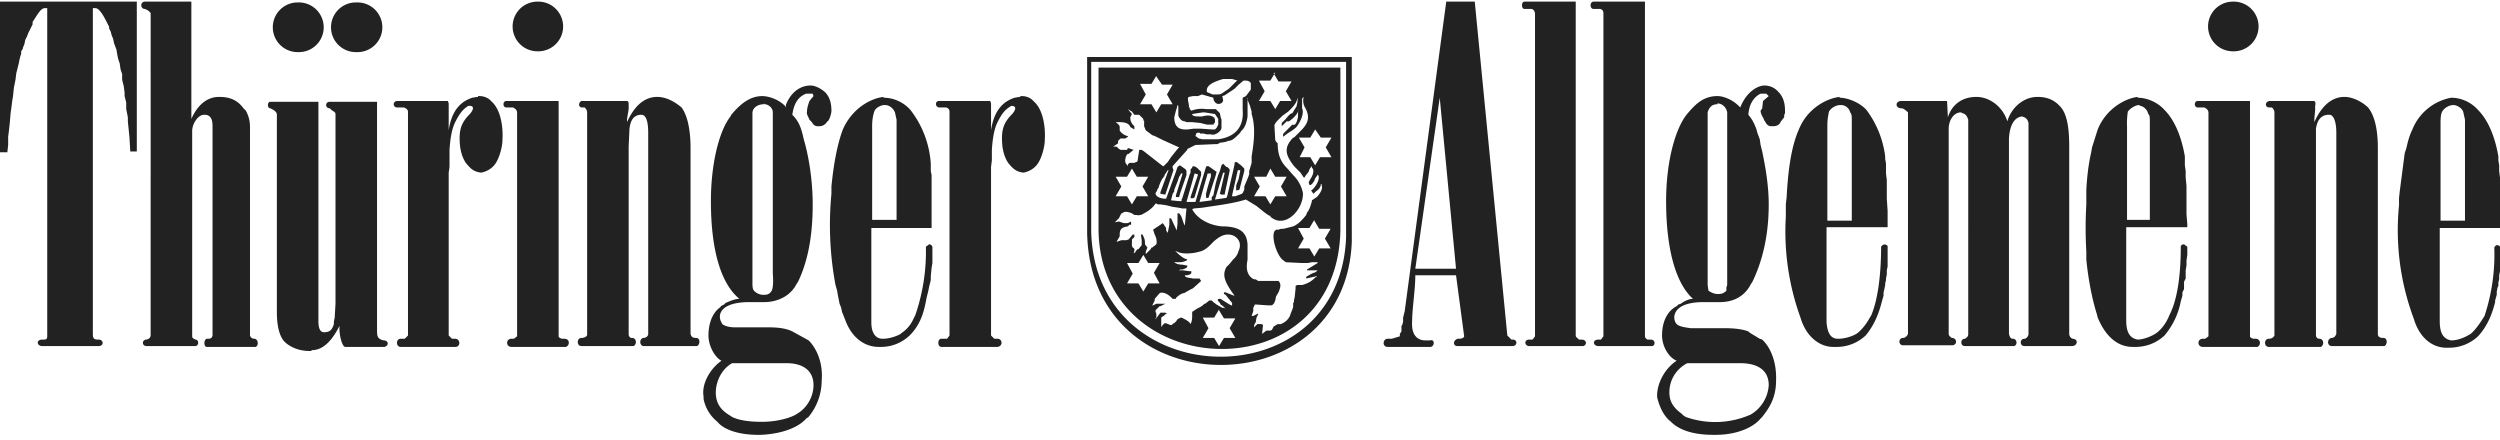 <svg xmlns="http://www.w3.org/2000/svg" width="307" height="54" viewBox="0 0 307 54"><path fill="#222" fill-rule="evenodd" d="M99.6 10.5c.3 0 1 .2 1.7.8.6.6.8 1.4.8 2.3 0 .4-.3 1.3-.5 1.3-.3.5-.7.6-1 .6h-.2c-.4 0-.6-.3-.7-.5l-.1-.1-.2-.2c-.1-.3-.4-.7-.3-1 0-.5.2-1 .3-1.3l.5-.6-.1-.3H99c-.8.3-1.5 1-1.7 2.6.8.8 1.1 1.6 1.4 3 .6 2 1.1 5 1.1 8 0 3.9-.6 7-1.8 9.5l-.2.3c-.6 1.2-2 2.2-4 2.2h-1.8c-2.5 0-3.6.8-3.6 1.8 0 .4.2.7.3.9.4.3 1 .4 1.6.4h4.2c1.3 0 2.2.2 2.8.5l2 1.1c1 1 1.8 2.8 1.6 5a7 7 0 01-1.7 4.5h-.1c-1.1 1.3-3.3 2-5.7 2.1h-.3c-2.3 0-4.2-.6-5-1.6a4.8 4.8 0 01-1.7-2.8v-.3c-.3-1.7 1-3.6 2.2-4.4-.8-.4-1.6-1.8-1.6-3.1 0-1.8.7-3 1.5-3.5v-.1l.2-.1.2-.1.2-.2c.5-.2 1.1-.5 1.7-.5-2.2-1.8-3.5-5.8-3.5-12 0-4.6 1-8.6 2.4-10.4l.1-.2c1-1.2 2.2-2.3 3.8-2.3.8 0 2 .4 2.8 1.2l.1.2v-.3c.7-1.8 2-2.4 3-2.4zm117.1 0c.5 0 1.2.2 1.7.8.6.6.8 1.4.8 2.3v.3l-.1.2v.3l-.4.5c-.2.5-.6.6-1 .6h-.2c-.4 0-.6-.3-.7-.5l-.2-.3v-.1c-.2-.3-.4-.7-.4-1l.2-.3.1-.9.7-.6-.3-.3h-.7c-.6.3-1.4 1-1.5 2.6.5.6.7 1 1 1.8l.1.4.3.8.1.7.2.8c.4 1.9.8 4.2.8 6.5 0 3.9-.8 7-2 9.5l-.2.3c-.6 1.2-1.8 2.2-3.8 2.2h-2c-2.5 0-3.5.8-3.6 1.8 0 .4.1.7.3.9.3.3 1 .4 1.7.5H211.7c1.2 0 2.2.1 3 .4l.1.1.3.2.5.3.5.3.3.1.1.1c1 1 1.7 2.8 1.6 5 0 2.2-1 3.5-1.7 4.4l-.2.2c-1 1.2-3.1 2-5.5 2h-.3c-2.5 0-4.2-.6-5.2-1.6-.9-.7-1.4-1.8-1.7-3-.1-1.8 1.1-3.7 2.4-4.5-1-.4-1.8-1.8-1.8-3.1 0-1.9.8-3.1 1.8-3.6l.2-.2.3-.1c.4-.3 1-.6 1.5-.6-2-1.8-3.3-5.8-3.3-12 0-4.8 1.1-8.8 2.5-10.6 1-1.2 2-2.3 3.8-2.3.8 0 2 .5 2.8 1.4.8-2 2.2-2.7 3-2.7zm-3 34.1h-6.5a4 4 0 00-2.2 3.6c0 1.3.7 2 1.5 2.6l.2.2.3.2a10.8 10.8 0 008-.3 4.5 4.5 0 002.2-3.6c0-1.8-1.3-2.7-3.5-2.7zm-117 0h-6.8c-1.4.8-2 2.4-2 3.6 0 1.4.7 2.2 1.7 2.8l.3.2c1 .5 2.5.6 3.7.6 1.8 0 3.6-.5 4.3-1 1.2-.7 2-2.1 2-3.5 0-1.8-1.3-2.7-3.3-2.7zM166 7v22.7c-.8 20.4-32.2 20.3-32.5-1.2V7H166zm-.6.6H134v20.9c.6 20.1 30.6 20.5 31.3.6V7.6zM33.2 12.5h5.9v26.9c0 1.1.3 1.4.7 1.4.8 0 1-.4 1.2-1v-.3l.1-.5.1-1.7v-1.9V14c0-.2-.2-.3-.5-.5l-.2-.2c-.6 0-.6-.8 0-.8h5.8v28c0 .4 0 .8.2 1 .2.2.5.3.7.3.6.1.5.7 0 .8h-4.8c-.4 0-.8-1.6-.7-2.6-.8 1.6-1.9 3-3.4 3l-.1.1H38c-1.7 0-2.8-.8-3.2-1.3-.6-.8-.8-2.1-.8-3.5V14.1c0-.4-.4-.6-.8-.8-.4 0-.4-.8 0-.8zm131.4-4.2v20c-.4 20-29.4 18.8-29.7 0v-20h29.7zm61.3 3.7c1 0 2.5.6 3.3 1.5a12 12 0 012.3 5.7v.3l.1.6v1.2l.1.8v2.3l.1 1.5v2h-7.5V39.6c.1 1.1.4 2 1.4 2 1 0 2-.4 2.4-.7.5-.4 1-1 1.4-1.7l.3-.5c.8-1.9 1.2-5 1.2-8.4.2-.3.5-.4.8-.1v2.5l-.1.5v.5l-.1.5v.2l-.1.4v.2l-.1.5-.1.4v.4l-.2.7c-.4 1.6-1 3-2 4.2a5.2 5.2 0 01-3.7 1.4h-.3c-1.6 0-3.3-1.2-4-3.6a31 31 0 01-1.8-12.4v-1-.5l.1-.9c.2-3.9.7-6.5 1.5-8.3 1-2.5 3.3-3.8 5-4zm36.6 0c1.2 0 2.5.6 3.3 1.5 1 1 2 2.8 2.5 5.7v1.1l.1.7v.8l.1 1v3.5l.1 1.2v.4h-7.5v11.4c0 1.3.3 2.2 1.4 2.4.8 0 1.9-.5 2.3-.8.7-.5 1.3-1.4 1.6-2.2 1-1.9 1.4-5 1.4-8.4 0-.2.2-.3.4-.3l.4.3v1l-.1.7v.6l-.1.6v1l-.2.4v.9l-.2.4v.4l-.2.7c-.3 1.6-1 3-2 4.2a5.2 5.2 0 01-3.7 1.4h-.2c-1.8 0-3.3-1.2-4.3-3.6l-.1-.4c-.5-1.6-1-3.8-1.3-6.7v-1a50.7 50.7 0 010-5.8v-1.8c.1-1.8.3-3.3.6-4.6l.1-.6.7-2.2c1-2.5 3.3-3.8 4.9-4zm-154 0c1.3 0 2.5.6 3.3 1.5a12 12 0 012.5 6.6v.9l.1.5V28H107V39.6c0 1.1.4 2 1.4 2 .8 0 1.7-.3 2.2-.6l.1-.1a4 4 0 001.3-1.4l.2-.4.2-.4a24 24 0 001.3-8.4l.4-.3c.2 0 .3.1.4.3v2l-.1.6-.1 1v.5l-.1.4-.1.4-.1.5-.2.8-.1.5c-.3 1.6-.8 3-2 4.2a5.1 5.1 0 01-3.6 1.4h-.2c-1.7 0-3.3-1.1-4.1-3.3l-.2-.5-.2-.5-.1-.5-.2-.5-.2-1-.1-.6-.2-.7a39.9 39.9 0 01-.5-11.2v-.9c.3-3.1.8-5.4 1.4-7 1.1-2.5 3.3-3.8 5-4zM301 12c1.3 0 2.5.6 3.3 1.5 1 1 2 2.8 2.5 5.7v.5l.1.6v.7l.1.8v2.3l.1 1V28h-7.5v11.4c0 1.3.3 2.2 1.4 2.4 1 0 1.9-.5 2.4-.8.6-.5 1.2-1.4 1.7-2.2a24 24 0 001.2-8.4c.2-.4.5-.4.8 0v1.4l-.1 1v.5l-.1.5v.5l-.1.4v.4l-.1.2-.1.5v.4l-.2.7v.2c-.4 1.6-1 3-2.1 4.2a5.2 5.2 0 01-3.6 1.4h-.3c-1.7 0-3.3-1.2-4-3.6a31 31 0 01-1.8-13.9v-.9l.1-.9.6-4.6.2-.6c.2-.9.4-1.6.7-2.2a6.4 6.4 0 014.8-4zM186 42.5H179c-.6 0-.6-.7 0-.9.3 0 .7 0 .8-.3l-1-7.5h-5c0 1.9-.4 4-.4 6 0 1.6.9 2 1.6 2h.6c.6-.2.6.7.1.8h-5.3c-.7 0-.6-1 0-1h.5l1-.3V41l.2-.3V40l.1-.1.1-.4V39l.2-.8 5.1-38h3.5l4 41 .5.5h.2c.5 0 .6.7 0 .8zM23.5.2v14.4c.8-1.8 2-2.7 3.4-2.7 1.2 0 2.2.3 3 1.4l.3.3c.2.4.5 1 .5 2v25.6c.1.3.3.4.6.4.4.1.5.8.1 1h-6c-.4 0-.4-.9 0-1 .4 0 .6 0 .7-.4V15.5c0-.8-.2-1.3-.8-1.4H25c-.6 0-1.4 1-1.4 2v25c0 .4 0 .4.4.6.4 0 .5.7 0 .8h-6c-.6 0-.6-.8 0-.8.3-.1.5-.2.5-.6V1.6c-.1-.1-.2-.3-.7-.5-.6 0-.6-.9 0-.9h5.6zm57.2 11.7c1.3 0 2.4.8 3 1.3.8 1.1 1.1 3 1.1 5V41c.1.4.3.5.7.5.5 0 .5.8.1 1H79c-.5-.1-.5-.9 0-1 .3 0 .6-.2.6-.5V16.3c0-1.7-.4-2.2-.8-2.2H78.6c-1 .1-1.2 1-1.3 1.7l-.1 2.2V41c0 .3.1.4.3.5h.2c.5.1.5.8.1 1h-6.4c-.6 0-.6-1 0-1 .4 0 .7-.2.7-.4V13.9c0-.2 0-.4-.3-.7h-.3c-.5 0-.5-.6-.1-.8H77c.1 0 .2.1.2.4v.6l-.1.6-.1.6v.4c.8-1.8 2-3.1 3.7-3.1zm207.2 0c1.2 0 2.4.8 2.9 1.3.9 1.1 1.2 3 1.2 5V41c0 .4.3.5.7.5.5 0 .5.8.1 1h-6.5c-.6-.1-.5-.9 0-1 .3 0 .5-.2.6-.5V16.3c0-1.7-.5-2.2-.8-2.2H285.8c-1 .1-1.3 1-1.4 1.7V41.1c0 .3.1.4.3.5h.2c.5.1.5.8.1 1h-6.4c-.6 0-.6-1 0-1 .4 0 .6-.2.7-.4V13.9c0-.2 0-.4-.3-.7h-.3c-.6 0-.6-.7 0-.8h5.4c.2 0 .3.2.2.6v.5l-.1 1.1v.4c.8-1.8 2-3.1 3.7-3.1zM202 .2v41c0 .2 0 .3.3.5h.4c.6 0 .6.7.2.8h-.1-6.5c-.7 0-.8-.8 0-.8h.3l.3-.4V1.7c0-.2 0-.5-.4-.6h-.8c-.5 0-.5-.9 0-.9h6.3zm-8.5 0v41c0 .2.2.3.4.5h.3c.7 0 .7.7.2.8H187.8c-.6 0-.7-.8 0-.8h.4l.3-.4V1.7c0-.2-.1-.5-.4-.6h-.9c-.4 0-.4-.9 0-.9h6.3zM16.8.2v18.4H16l-.1-1.7-.1-1-.1-1v-.5l-.2-1v-.8l-.2-.8v-.4l-.1-.8-.2-.8v-.7l-.2-.6-.1-.7-.2-.6-.1-.5-.1-.6-.3-.8-.1-.5-.2-.5-.1-.4-.2-.4v-.2l-.2-.4c-.5-1-1-1.9-1.5-1.9h-.3v40c0 .5.1.7.6.7h.1c.6 0 .7.7.1.8H5.2c-.7 0-.8-.8 0-.8h.2c.4 0 .4-.2.4-.5V1h-.3C5 1 4.6 1.8 4 2.7L4 3l-.2.4-.2.4-.1.2-.2.5-.2.4-.1.5-.2.5V6l-.2.3v.3l-.1.3-.1.4-.1.5-.1.4L2 9l-.1.8-.2 1-.1 1-.1.6-.1.8-.1.7-.1 1.2-.1.9-.1.8v1l-.1.9H0V.2h16.7zm259.5 12.2v28.9c0 .1.1.2.4.3h.3c.6 0 .7.8.2 1H270.5c-.7 0-.7-1 0-1h.3l.4-.3V13.9c0-.3-.1-.5-.5-.7h-.8c-.5 0-.5-.8 0-.8h6.3zm-207.7 0v28.9c0 .1.1.2.4.3h.3c.7 0 .7.8.2 1H62.8c-.7 0-.7-1 0-1h.3l.4-.3V13.9c0-.3-.1-.5-.5-.7h-.8c-.5 0-.5-.8 0-.8h6.3zm-9.9-.6h.2c.5 0 1 .2 1.3.5l.2.2c1.1 1 1.4 3.1 1.3 4.7 0 .7-.3 2-.8 2.8-.5.8-1.3 1.1-1.8 1.2-1-.1-1.4-.6-1.9-1.2-.4-.6-.6-1.3-.7-2-.2-2 .1-2.9 1.2-4 .6-.7.4-1 0-1h-.2c-.6.4-1 .8-1.6 2-.4.8-.6 1.9-.7 3.4V20.5l-.1.7v20l.4.4h.4c.6 0 .7.9.1 1h-6.8c-.6 0-.6-1 0-1h.5l.4-.4V13.7c0-.2-.2-.4-.5-.5h-.8c-.6 0-.6-.8 0-.8H55l.1.3V16c.4-2.7 1.7-3.6 2.9-4l.6-.1h.1zm66.6 0h.2c.5 0 1 .2 1.3.5l.2.2c1.1 1 1.4 3.1 1.3 4.7 0 .7-.3 2-.8 2.8-.5.8-1.3 1.1-1.8 1.2-1-.1-1.4-.6-1.9-1.2-.4-.6-.6-1.3-.7-2-.2-2 .1-2.9 1.2-4 .6-.7.4-1-.1-1-.7.4-1.1.8-1.7 2-.4.8-.6 1.9-.7 3.4V19.7l-.1.8V41.2l.4.4h.4c.6 0 .7.9 0 1h-6.9c-.5 0-.5-1 0-1h.7l.3-.4V13.7c0-.2-.1-.4-.4-.5h-.8c-.6 0-.6-.8-.1-.8h6.3l.1.3V16c.4-2.7 1.7-3.6 2.9-4l.6-.1h.1zm124.9.1c1.5 0 2.3.6 2.9 1.3.9 1.1 1 3.2 1 4.9v23c.1.3.2.4.4.5.7 0 .7.8 0 .9h-5.9c-.6 0-.6-.9 0-.9.2 0 .4-.2.5-.5V16.9v-1.8l-.1-.3c-.1-.2-.3-.4-.7-.5-.9.1-1.5 1-1.6 2.7v24c.1.4.2.6.5.6.5 0 .6.8.1.9h-6c-.6 0-.6-.9 0-.9.3-.2.4-.3.4-.6V15.7v-1c-.2-.6-.4-.7-.7-.8l-.2-.1c-.9 0-1.5 1-1.5 2V41c0 .2.2.4.4.5.6 0 .7.8.1.9h-6.1c-.6 0-.6-.9 0-.9.2 0 .5-.2.6-.5V13.8c-.3-.3-.6-.5-.8-.5-.8 0-.8-.9 0-.9h5.6l.1 2c.5-1.6 1.8-2.5 3.5-2.5s3.3 1.3 3.8 3c.5-1.7 2-3 3.7-3zM149.7 38l-.6 1h-1.4l.7 1.3-.7 1.2h1.4l.6 1 .6-1h1.4l-.7-1.2.7-1.2h-1.4l-.6-1zm10.4-26.5v.4l-.2.2v1.2c.3.7-.3 1.8-.7 2.3-.5.5-1.1.7-1.6 1.2 0-.1-.1-.1 0-.4l.2-.2.4-.4.5-.5c.4.2.6-.4.7-1v-.5l.1-.5c0 .4-.3.8-.7 1.2l-.5.4h-.3l-.6.6v.2-.4-.2l.2-.2.3-.3c.3-.4.6-.7.8-.7l.3-.5.2-.3c.1-.4.2-.8.1-1.1 0 .6-.5 1.1-1.1 1.7l-.7.5c-.4.4-.9.8-1 1.2l.1 1.8.1.2.2.2c0 1.6.5 2.4 1.2 3.1l.7.8c.5.5 1 1.2 1.2 2.2.1 2-2.2 4.5-4 2.9v-.1h-.1a6 6 0 01-.6-.4l-1-.8-1.3-.8c-1.6.5-3.4.7-5.3 1l-1.1.1-.2.1c.7 1.3 2.3 2 3.7 2.1h.3c2.2.1 2.7 1 2.8 2.2v1.9c-.2 1-.1 1.8.6 2.3l.2.1h.2l.3.2h2.5c.4.4.2.9 0 1.4l-.3.5-.1.5-.1.2v.1l-.3.3h-.5l-1.4-.1h-.2l-.2.4v.4l-.2.6v.2-.2h.2l.6-.3v.1l-.2.4-.1.6-.1.1-.1.3v.2l.4-.4h.5l.2.1-.1.9V41l.5-.4h.5l.2-.1.2-.4.5-.3h.4c.4-.2.8-.4 1.1-1l.1-.3.2-.5.1-.3v-.5l.1-.1v-.2l.1-.5.1-1v-.3l.2-.1h.6c.7-.2 1.1-.4 1.7-1h.1v-.1l-.4.1-.9.2V34l.5-.3.4-.2c.2 0 .4-.2.5-.3h-1.3v-.1l1.3-.8v-.1h-.7l-.5.1h-.7l-2-.1-.4-.3c-.7-.6-1.4-2.7-1-3.5l.2-.2H157l.3-.1h.3l1.2-.3c.7-.3 1.2-.9 1.6-1.4l.1-.3c.3-.3.5-1 .6-1.4v-.1l.6-.4c.3-.3.8-1 .6-1.4v-.2h-.1c0 .4-.3.7-.6.9l-.3.3-.3-.4c.4-.2 1.3-1.5.8-2v.1l-.3.4-.1.3c-.2.3-.4.6-.6.5l-.1-.3.2-.4c.3-.4.5-1 .3-1.3l-.1-.1v-.2a2 2 0 00-.3.4l-.1.3-.4.5-.1.2h-.1l-.4-.6-.7-.7a6 6 0 01-.7-1c-.6-1.1-.2-1.8.4-2.5l.3-.2.6-.6c.8-.8 1.5-1.6.6-3.1-.2-.4-.2-.9-.1-1.2v-.5zm-9.3 17.3c-.7 0-1.2.4-1.7.8l-.5.5c-.4.4-.8.7-1.3.8-1 .3-2.3.3-2.7 0h-.1l-.2-.1c.3.3.8.8 1.3 1h.1l.1.1c-.2.2-.6.3-1 .3h-.6c.2.2.6.3 1 .3l.5.1h.1v.1c0 .2-.3.3-.6.4h-.3l-.1.1h.5l.7.1H146.3v.1c0 .3-.2.3-.5.4H145.5c0 .3.5.3 1 .4h.8l.2.3-1 .9-.4.2-.7.4c-.3 0-.7.3-1 .6v.1h-.4l-.2-.2c-.4-.4-1-.7-1.4-.5l-.6.7v.2l-.3.6h.1l.4-.2h1.1l-.6.3h-.1l-.5.5V38.3l.1.2v.5l-.1.1v.1l.6-.8h.6l.2.1-.2.1-.2.2a1 1 0 00-.3.2v1.1h.1V40l.3-.3h.2l.5.2h.2l.2-.2c.2 0 .2-.2.3-.2l.2-.3.4-.2h.1l.2.1c.6.3.8.5.9.7.2-.4.2-.7.2-1.2V38.3l.6-.4.4-.2.3-.2.2-.2h.1l.5-.4h.3l.2.2.4.3.7.4h.2l.2.1-.3-.3-.3-.2-.1-.2c-.3-.3-.4-.5 0-.5h.1l.3.2.8.5.2.1h.1v-.3l-.8-1-.2-.1v-.2h.2l1 .4h.1c-1.5-2-1.4-2.7-1-3.5l.2-.2.2-.2.4-.5.2-.2c.2-.2.4-.5.5-.9.5-1-.2-2-1.3-2zm60.1-16c-.6 0-1 .3-1.2 1V35l.1.7c.3.2.7.4 1.1.4h.2c.3 0 .6-.1.9-.4v-.4l.1-.3V13.8c-.1-.6-.6-1.1-1.2-1.1zm-117.1 0c-.6 0-1.3.3-1.4 1V34.6c0 .6 0 1 .3 1.2.2.2.6.4 1 .4h.2c.3 0 .6-.1.8-.4.2-.2.3-1 .2-2.2V13.8c0-.6-.6-1-1-1l-.1-.1zm46.6 18.5l-.6 1h-1.4l.7 1.3-.7 1.2h1.4l.6 1 .6-1h1.4l-.7-1.3.7-1.2H141l-.6-1zM176.8 12l-3 21h5l-2-21zm-15.4 15l-.6 1h-1.4l.7 1.3-.7 1.2h1.4l.6 1 .6-1h1.4l-.7-1.2.7-1.2H162l-.6-1zM142 25h-.1c-.4.6-1 1-1.6 1.3l-.2.1h-.2c0 .1-.2 0-.4 0h-.2l-.3-.2c-.5-.2-.9-.3-1.2 0h-.1l-.3.6-.5.5.5-.1.6.2h.5l.2-.1.2-.1v.4h-.2l-.2.2c-.8.1-1 .4-1 1v.2l-.1.2-.3.5.6-.2h.6l.3-.1.5-.6h.2v.3l-.3.3v.8l.1.2c.2.1.3.2.1.7l.2-.1.1-.2.2-.2h.1l.4-.5v-.6l-.1-.7h.2c.2.4.3.6.3 1v.2l.3.4-.2.5v.3l.2-.2.4-.4.1-.2h.1l.5-.4c.1-.4 0-.8-.2-1.2l-.2-.6.6-.4.3-.2.3-.2.4.6v.3l.2.3.2-1v-.8h.2l.7 1.5.1-.8v-1.3h.2c.4.4.4 1 .7 1.5l.2-2.1h-.5l-.5-.1-.7-.1-.8-.2-.7-.1h-.3l-.2-.1zm84-12.1c-.5 0-1.1.3-1.4.8a8 8 0 00-.2 1.5v11.9h3V14.7c0-.4 0-.7-.2-.9-.1-.5-.6-.9-1.1-.9h-.1zm75.3 0c-.5 0-1.1.3-1.4.8-.2.4-.2 1-.2 1.5v11.9h3V14.7l-.2-.9c-.1-.5-.8-.9-1.2-.9zm-192.7 0c-.4 0-1 .3-1.2.7-.2.5-.3 1.2-.3 1.8V27h3V14.7l-.2-.9c-.2-.5-.7-.9-1.2-.9zm154.1 0c-.4 0-1 .3-1.4.8a9 9 0 00-.1 1.8V27h2.8V15c0-.5 0-.9-.2-1-.1-.6-.7-1-1-1zM139 20.7l-.6 1H137l.7 1.2-.7 1.2h1.4l.6 1 .6-1h1.4l-.7-1.2.7-1.2h-1.4l-.6-1zm17 0l-.5 1H154l.7 1.2-.7 1.2h1.4l.6 1 .6-1h1.4l-.7-1.2.7-1.2h-1.4l-.6-1zm-2.8-8.6V14.3c-.1.7-.3 1.4-.8 1.8l-.1.2c-.7.7-1 1-1.5 1l-.2.1-.5.1h-.2l-.4.2H149.2l-2.3.1h-.1l-.4.2-.6.3v.1l-1.8 2v.2l.1.3-1 3-.6-.1v-.2l1-2.7h-.1l-.2.3-.2.3v.1l-.3.4-.2.4-.2.5v.1l-.2.3v.1l-.2.3c0 .5.7.7 1.2.7h.1l.8-2.2.4-1.1.2-.6.3-.2.7.5.1.2v.5l-.8 2.3-.1.4h-.4V24l.8-2.6v-.1h-.2v.1l-.2.3-.2.6-.4 1v.2l-.2.3-.2.8 1 .1h.3v-.2l.1-.2.9-2.9.1-.2v-.4l.2-.2v-.1c.2-.2.4 0 .6.1l.2.2.2.2.1.1v.4l-.8 2.7c0 .1-.5.3-.5 0l.9-2.7v-.1l-.4-.1-1 3.5h1.1l1.3-4.3.1-.1h.2l1 .7-.1.4-.9 2.8h-.3v-.5l.1-.4.1-.4.3-1 .1-.3v-.4h-.4l-1 3.5 1.5-.2v-.4l.2-.2.2-1 .1-.5.2-.7.1-.3.2-.5.2-.7.2-.2.4.4c.2 0 .3.2.4.3v.2l-.6 2.8v.1H150l-.2-.1.6-2.6h-.2l-1 3.3 1.4-.2.1-.2.7-3 .2-.9V20l.1-.1h.2l.1.1.4.3.3.3.1.1v.3l-.6 2.3-.4.1v-.6l.1-.3.2-.5.2-1v-.1H152l-.7 3.1v.1h.4l.8-.3.1-.1.2-.4v-.4l.5-1.2.1-.3V21l.3-1v-.8c.3-1.8.5-3.6 0-5.2v-.3l-.2-.7-.4-1zm-14.7 1.3l.5.6-.2.4c0 .4.1.7.4 1l.1.1v.4l-.5-.3c-.2-.6-1-.6-1.4-.6h-.4c.3.2.5.4.5.6v.4c.1.3.7.7 1 .7v.1l-.3.2h-.6l-.3.3v.3l-.6.4h.2c.1 0 .3 0 .4.2l.3.2h.8l.1-.2h.1l.6.2-.6.5c-.3-.1-.5.8-.4 1v.1l.3.4v-.2l.2-.2h.6l.2-.1s.2 0 .2-.2l.2-1.3h.3l.3.2 2.3 1.8h.1l.5-.5.4-.6.8-1 .2-.2-2-.9-.6-.3-.4-.2-.3-.1-.8-.6-.2-.5v-.2-.5h-.1v-.2l-.1-.1-.4-.4h-.6l-.3-.4-.5-.3zm23 2.5l-.6 1h-1.4l.7 1.2-.6 1.2h1.3l.6 1 .6-1h1.4l-.7-1.2.7-1.2h-1.3l-.7-1zm-8.6-6h-.2l-.6.5-.5.5-.9.6-.3.2-.3.1.1.5c0 .5-1 .8-1.2-.2V12l-1.4-.4-.5.2h-.6l-.5.1c-.2.1-.1.3-.1.5l.1.5v.3h.1v.2l.2.2c.5-.2 1.1-.3 1.8-.2h1.2l.5.5.1.5.1.3v1c0 .4-.8 1-1.3.8h-.2H148.2l-.4-.1h-.4l-.1-.1H147l-.1.1-.1.3.4.3.4.1h2c1.5-.2 3.2-1 3-3.6V12l.4-.2.6-.8v-.8c-.2-.3-.5-.3-.7-.3zm-8.3 3l-.1.4-.1.3-.2.8c0 1.2.6 1.5 1.4 1.5h.2l.8-.1h.8l1.5.1h.3l.2-.2.2-.4V15 14.6l-.4-.6-1.3-.2h-.2l-1.3.2c0 .3.5.3.9.3H147.6c.8-.2 1-.1 1.3 0l.1.1h.1l.1.3v.3l-.2.3h-.8l-.8-.2-1-.1h-.7l-.2-.1c-.3 0-.6-.2-.8-.7V13zM142 9.3l-.6 1H140l.7 1.3-.7 1.2h1.4l.6 1 .6-1h1.4l-.7-1.2.7-1.2h-1.3l-.7-1zm14.6-.4l-.6 1h-1.4l.7 1.3-.7 1.2h1.4l.6 1 .6-1h1.4l-.7-1.2.7-1.2H157l-.6-1zm-4.6 1l-.7-.2H150.6h-.4c-1 .3-2.1.7-2 1.5v.1l.7.3h.5c.4 0 .5 0 .9-.3l.6-.4 1-1zM36.6.3a3 3 0 01.2 6.1h-.2a3 3 0 01-.1-6.1h.1zm7.2 0a3 3 0 01.2 6.1h-.2a3 3 0 01-.2-6.1h.2zM66 .2a3 3 0 01.2 6.1H66a3 3 0 010-6.1zm208.2 0a3 3 0 01.2 6.1h-.2a3 3 0 010-6.1z"/></svg>